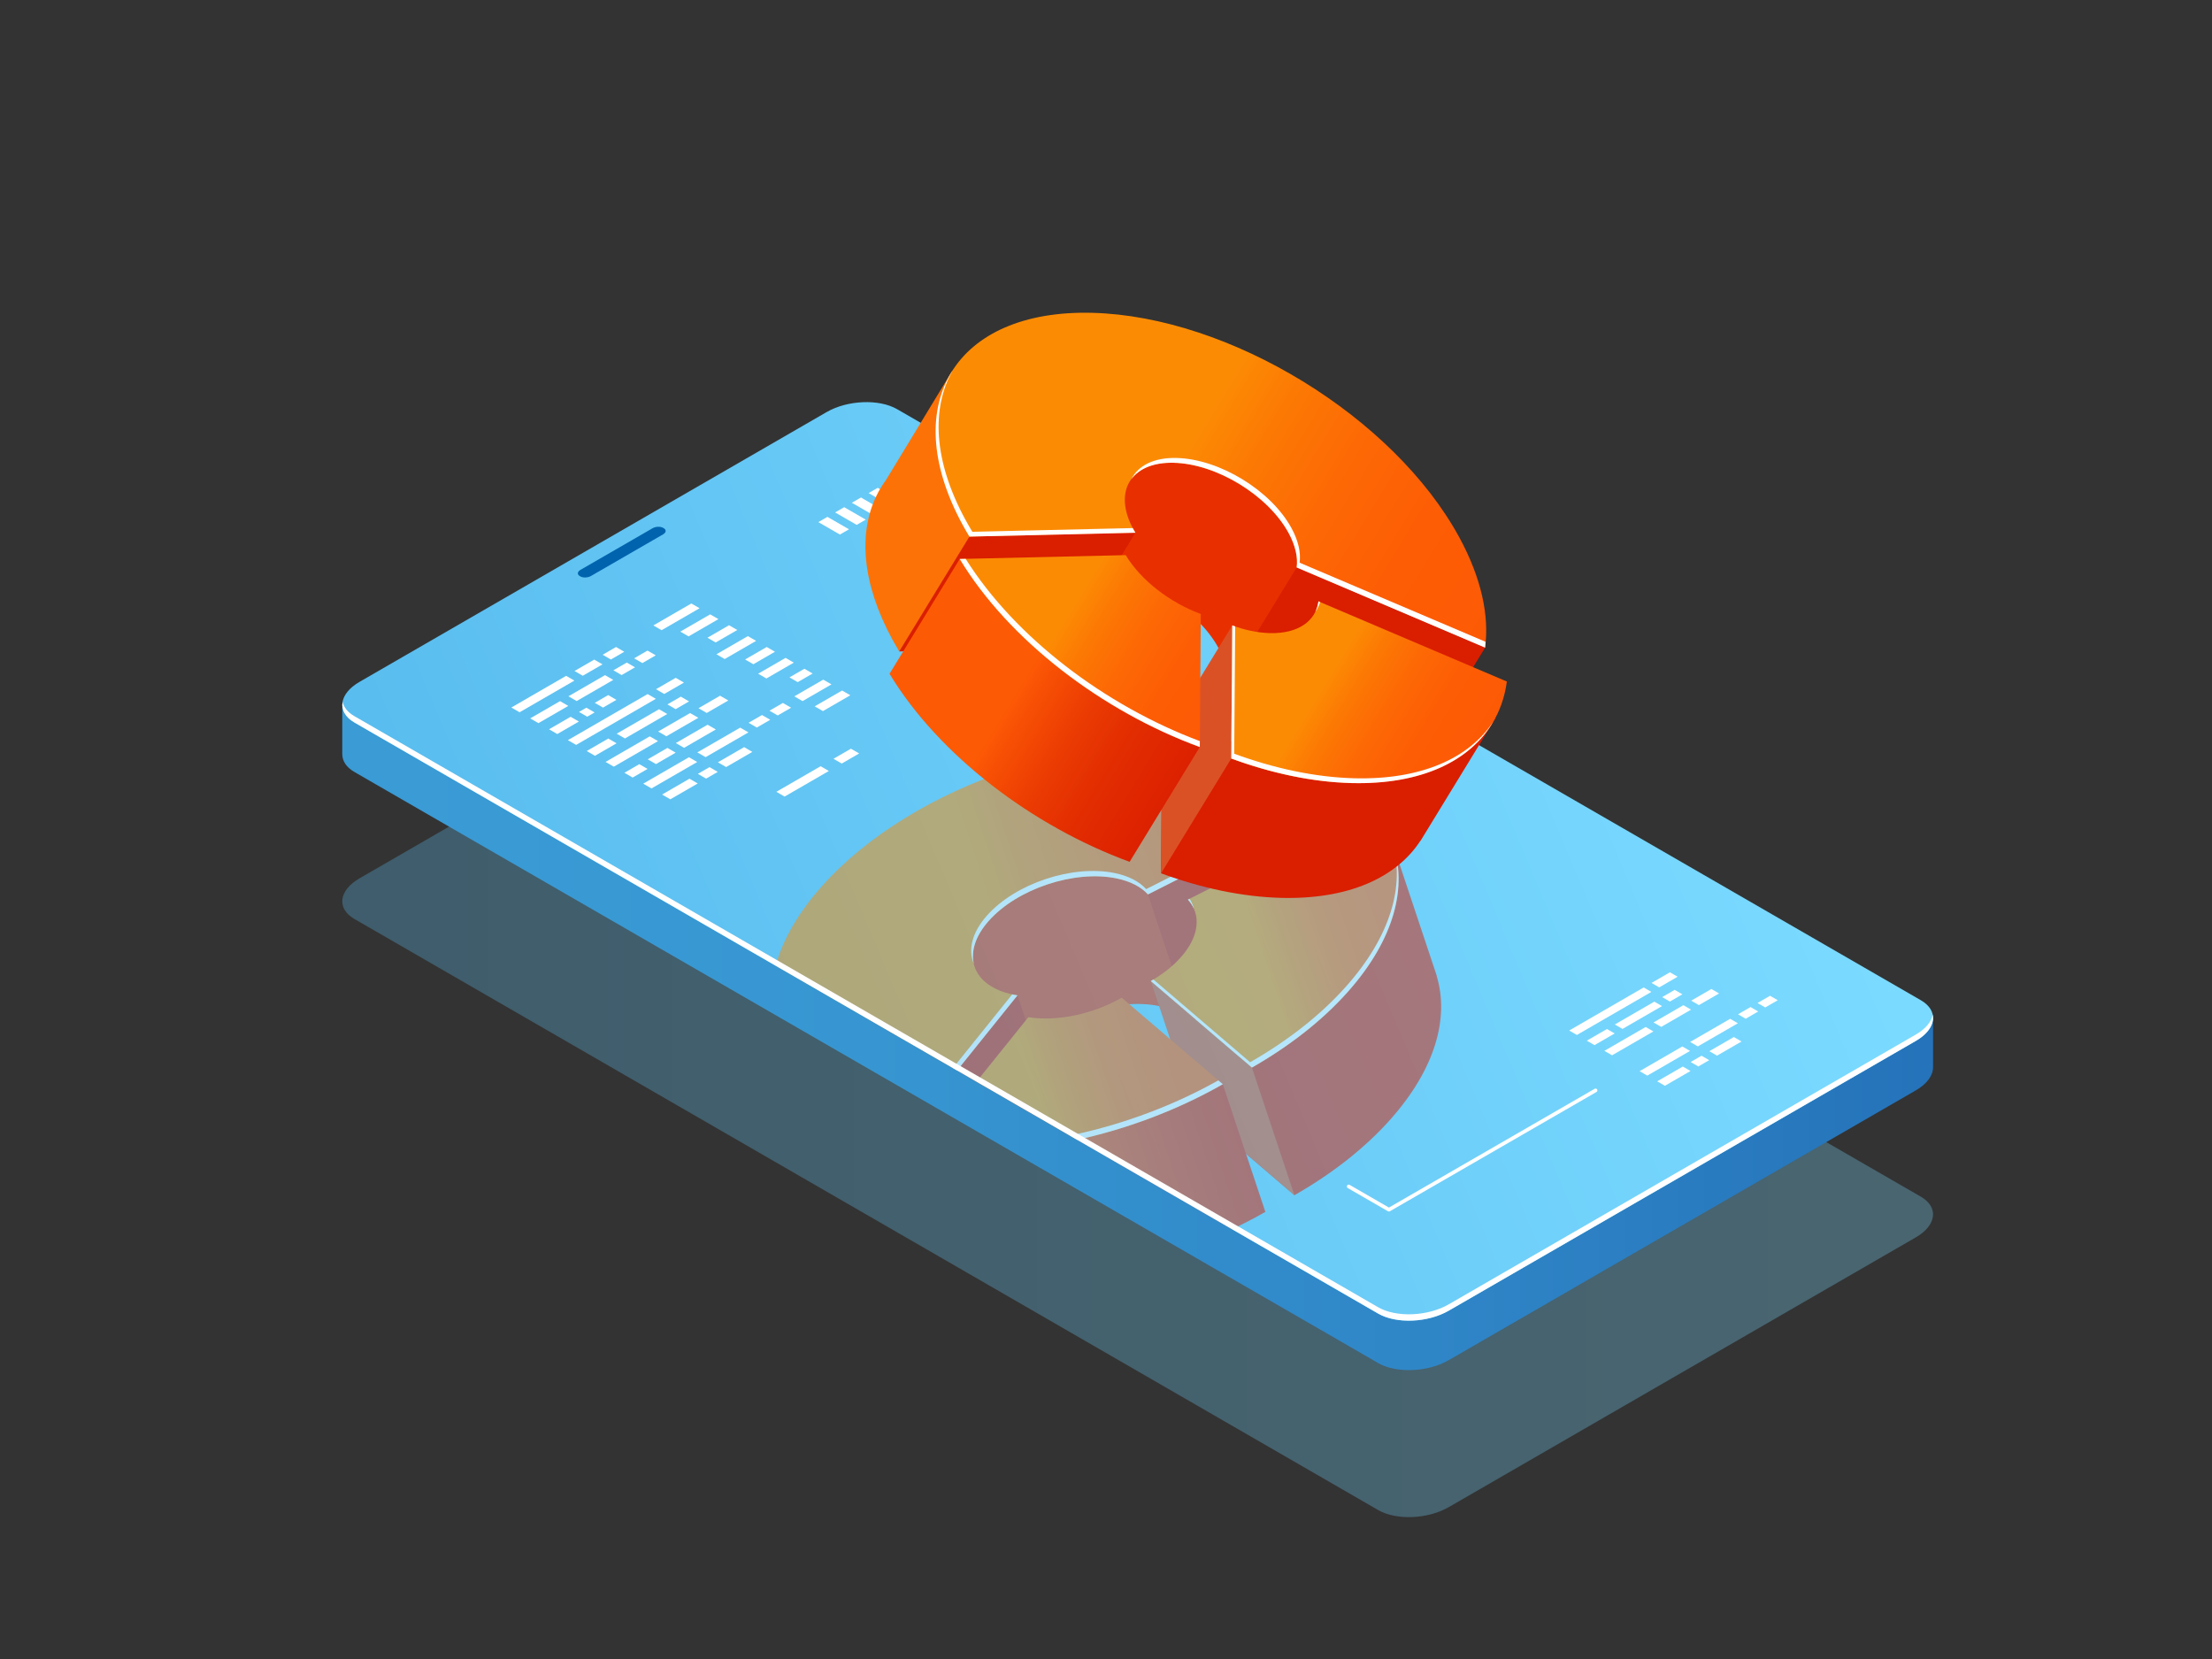 <svg xmlns="http://www.w3.org/2000/svg" xmlns:xlink="http://www.w3.org/1999/xlink" id="&#xD1;&#xEB;&#xEE;&#xE9;_1" x="0px" y="0px" viewBox="0 0 600 450" style="enable-background:new 0 0 600 450;" xml:space="preserve"><rect x="0" y="0" width="600" height="450" fill="#333333" stroke="none"/><g>	<g>		<linearGradient id="SVGID_1_" gradientUnits="userSpaceOnUse" x1="92.838" y1="286.94" x2="524.334" y2="286.94">			<stop offset="0" style="stop-color:#59BDEF"></stop>			<stop offset="1" style="stop-color:#7BDAFF"></stop>		</linearGradient>		<path style="opacity:0.3;fill:url(#SVGID_1_);" d="M519.653,335.639l-126.692,73.175c-5.659,3.267-14.22,3.622-19.121,0.793   L96.147,249.281c-4.901-2.83-4.286-7.772,1.373-11.04l126.692-73.175c5.659-3.267,14.22-3.622,19.121-0.793L521.025,324.6   C525.927,327.43,525.312,332.372,519.653,335.639z"></path>					<linearGradient id="SVGID_00000106145701164251999690000001832412806670348702_" gradientUnits="userSpaceOnUse" x1="108.982" y1="247.066" x2="522.739" y2="247.066">			<stop offset="0" style="stop-color:#3A9BD5"></stop>			<stop offset="0.3" style="stop-color:#3796D1"></stop>			<stop offset="0.673" style="stop-color:#2F86C7"></stop>			<stop offset="1" style="stop-color:#2573BA"></stop>		</linearGradient>		<path style="fill:url(#SVGID_00000106145701164251999690000001832412806670348702_);" d="M524.334,276.111l-26.101-4.544   L243.332,124.4c-4.901-2.83-13.462-2.475-19.121,0.793l-118.079,68.202l-13.292-2.314l-0.001,13.503l0.012,0.002   c-0.01,1.806,1.065,3.533,3.296,4.821L373.84,369.733c4.901,2.829,13.462,2.475,19.121-0.793l126.692-73.175   c3.143-1.814,4.723-4.145,4.674-6.344l0.008,0.001V276.111z"></path>					<linearGradient id="SVGID_00000012448537096805665560000015060993421134686599_" gradientUnits="userSpaceOnUse" x1="1784.803" y1="-245.947" x2="2025.94" y2="-118.892" gradientTransform="matrix(1 -0.577 0.866 0.5 -1439.655 1425.206)">			<stop offset="0" style="stop-color:#59BDEF"></stop>			<stop offset="1" style="stop-color:#7BDAFF"></stop>		</linearGradient>		<path style="fill:url(#SVGID_00000012448537096805665560000015060993421134686599_);" d="M519.653,282.352l-126.692,73.175   c-5.659,3.267-14.22,3.622-19.121,0.793L96.147,195.993c-4.901-2.83-4.286-7.772,1.373-11.039l126.692-73.175   c5.659-3.267,14.22-3.622,19.121-0.793l277.693,160.326C525.927,274.142,525.312,279.084,519.653,282.352z"></path>		<path style="fill:#0063AD;" d="M179.854,144.945l-19.551,11.288c-0.849,0.49-2.133,0.543-2.868,0.119l-0.199-0.115   c-0.735-0.424-0.643-1.166,0.206-1.656l19.551-11.288c0.849-0.49,2.133-0.543,2.868-0.119l0.199,0.115   C180.795,143.714,180.703,144.455,179.854,144.945z"></path>	</g>	<g style="opacity:0.5;">		<defs>			<path id="SVGID_00000124121952455463684180000003748040308444445841_" style="opacity:0.5;" d="M519.653,282.352l-126.692,73.175    c-5.659,3.267-14.22,3.622-19.121,0.793L96.147,195.993c-4.901-2.83-4.286-7.772,1.373-11.039l126.692-73.175    c5.659-3.267,14.22-3.622,19.121-0.793l277.693,160.326C525.927,274.142,525.312,279.084,519.653,282.352z"></path>		</defs>		<clipPath id="SVGID_00000053526568704527084110000002349953907494446752_">			<use xlink:href="#SVGID_00000124121952455463684180000003748040308444445841_" style="overflow:visible;"></use>		</clipPath>		<g style="clip-path:url(#SVGID_00000053526568704527084110000002349953907494446752_);">			<g>				<path style="fill:#FD7207;" d="M234.356,275.131c-4.23,4.77-7.432,9.56-9.689,14.264l-14.261-9.686l11.024,32.76     c0.378,1.566,0.893,3.089,1.536,4.566l0.019,0.056l0.011,0.007c4.57,10.425,15.697,18.483,32.662,21.956     c1.202,0.246,2.42,0.463,3.649,0.657l17.537-21.809c-9.71-17.868-23.294-33.085-37.66-47.768     C237.487,271.756,235.872,273.421,234.356,275.131z"></path>				<path style="fill:#E82F00;" d="M345.077,238.239c-10.428-2.135-21.929-2.301-33.613-0.808l-6.119-5.499l-36.304,4.11     l-11.734,20.316c-6.693,4.087-12.823,8.71-18.124,13.777c14.366,14.682,27.95,29.9,37.66,47.768l10.684-13.286     c-0.384-0.061-0.765-0.129-1.141-0.205c-11.401-2.334-14.384-11.285-6.662-19.991c7.722-8.706,23.224-13.871,34.625-11.537     c3.846,0.787,6.729,2.329,8.571,4.359l49.565-25.064C366.594,245.688,357.374,240.757,345.077,238.239z"></path>									<linearGradient id="SVGID_00000016790137938757475010000003401082798709940376_" gradientUnits="userSpaceOnUse" x1="1069.159" y1="-723.294" x2="1231.634" y2="-723.294" gradientTransform="matrix(0.949 -0.316 0.316 0.949 -577.065 1298.481)">					<stop offset="0.403" style="stop-color:#FC8B04"></stop>					<stop offset="0.51" style="stop-color:#FC7904"></stop>					<stop offset="0.656" style="stop-color:#FD6805"></stop>					<stop offset="0.813" style="stop-color:#FD5D05"></stop>					<stop offset="1" style="stop-color:#FD5A05"></stop>				</linearGradient>				<path style="fill:url(#SVGID_00000016790137938757475010000003401082798709940376_);" d="M275.989,269.991     c-0.384-0.061-0.765-0.128-1.141-0.206c-11.401-2.334-14.383-11.284-6.662-19.991c7.722-8.706,23.224-13.871,34.625-11.537     c3.846,0.787,6.729,2.329,8.571,4.359l49.565-25.064c-5.891-6.49-15.111-11.422-27.409-13.939     c-36.457-7.465-86.028,9.053-110.721,36.892c-24.692,27.84-15.155,56.459,21.302,63.924c1.202,0.246,2.419,0.463,3.649,0.657     L275.989,269.991z"></path>				<polygon style="fill:#DA1E00;" points="287.526,304.616 275.989,269.991 247.769,305.086 259.306,339.712     "></polygon>				<polygon style="fill:#DA1E00;" points="322.92,277.242 311.383,242.617 360.948,217.553 372.485,252.178     "></polygon>			</g>			<g>				<path style="fill:#DA1E00;" d="M377.395,227.706c0,0-14.486,29.935-14.851,30.209c-0.15,0.113,0.628,2.546,1.594,5.366     l-30.385,15.365c3.62,3.987,3.208,9.862-1.91,15.632c-2.186,2.465-4.997,4.646-8.162,6.453l27.431,23.471     c10.118-5.78,19.107-12.752,26.099-20.635c12.089-13.63,15.943-27.436,12.476-38.865l0.033-0.011L377.395,227.706z"></path>				<polygon style="fill:#DB5126;" points="312.143,266.105 323.681,300.73 351.112,324.202 339.574,289.576     "></polygon>									<linearGradient id="SVGID_00000116219358685663143130000001952072714306733215_" gradientUnits="userSpaceOnUse" x1="1169.983" y1="-695.841" x2="1244.029" y2="-695.841" gradientTransform="matrix(0.949 -0.316 0.316 0.949 -577.065 1298.481)">					<stop offset="0.403" style="stop-color:#FC8B04"></stop>					<stop offset="0.51" style="stop-color:#FC7904"></stop>					<stop offset="0.656" style="stop-color:#FD6805"></stop>					<stop offset="0.813" style="stop-color:#FD5D05"></stop>					<stop offset="1" style="stop-color:#FD5A05"></stop>				</linearGradient>				<path style="fill:url(#SVGID_00000116219358685663143130000001952072714306733215_);" d="M339.574,289.576     c10.118-5.78,19.107-12.752,26.099-20.635c16.363-18.449,17.681-37.234,6.107-49.985l-49.565,25.064     c3.619,3.988,3.207,9.862-1.91,15.632c-2.186,2.465-4.997,4.646-8.161,6.453L339.574,289.576z"></path>			</g>							<linearGradient id="SVGID_00000093172385620878315230000002995730584328453808_" gradientUnits="userSpaceOnUse" x1="1090.385" y1="-650.851" x2="1200.547" y2="-650.851" gradientTransform="matrix(0.949 -0.316 0.316 0.949 -577.065 1298.481)">				<stop offset="0.358" style="stop-color:#FD5A05"></stop>				<stop offset="0.38" style="stop-color:#FA5505"></stop>				<stop offset="0.517" style="stop-color:#EC3D03"></stop>				<stop offset="0.661" style="stop-color:#E22C01"></stop>				<stop offset="0.816" style="stop-color:#DC2100"></stop>				<stop offset="1" style="stop-color:#DA1E00"></stop>			</linearGradient>			<path style="fill:url(#SVGID_00000093172385620878315230000002995730584328453808_);" d="M250.716,311.008l11.538,34.626    c25.495,4.033,56.534-2.954,80.973-16.914l-11.537-34.625L250.716,311.008z"></path>							<linearGradient id="SVGID_00000089572111018131239560000007100918617758766223_" gradientUnits="userSpaceOnUse" x1="1097.509" y1="-681.288" x2="1179.679" y2="-681.288" gradientTransform="matrix(0.949 -0.316 0.316 0.949 -577.065 1298.481)">				<stop offset="0.403" style="stop-color:#FC8B04"></stop>				<stop offset="0.51" style="stop-color:#FC7904"></stop>				<stop offset="0.656" style="stop-color:#FD6805"></stop>				<stop offset="0.813" style="stop-color:#FD5D05"></stop>				<stop offset="1" style="stop-color:#FD5A05"></stop>			</linearGradient>			<path style="fill:url(#SVGID_00000089572111018131239560000007100918617758766223_);" d="M331.689,294.094l-27.431-23.471    c-7.643,4.366-17.349,6.551-25.322,5.289l-28.22,35.096C276.211,315.041,307.25,308.054,331.689,294.094z"></path>			<g>				<path style="fill:#FFFFFF;" d="M310.899,241.167c-1.842-2.03-4.726-3.572-8.571-4.359c-11.401-2.335-26.903,2.831-34.625,11.537     c-4.119,4.644-5.165,9.348-3.539,13.09c-0.825-3.471,0.419-7.578,4.022-11.639c7.722-8.706,23.224-13.871,34.625-11.537     c3.846,0.787,6.729,2.329,8.571,4.359l49.565-25.064c-0.351-0.387-0.753-0.749-1.127-1.125L310.899,241.167z"></path>				<path style="fill:#FFFFFF;" d="M274.562,269.713l-27.277,33.923c-1.229-0.194-2.447-0.411-3.649-0.657     c-17.848-3.654-29.224-12.386-33.311-23.607c3.609,11.917,15.184,21.247,33.794,25.057c1.202,0.246,2.42,0.463,3.649,0.657     l28.22-35.096c-0.384-0.061-0.765-0.128-1.141-0.206C274.748,269.765,274.661,269.735,274.562,269.713z"></path>			</g>			<g>				<path style="fill:#FFFFFF;" d="M322.663,243.794l-0.448,0.227c0.697,0.768,1.241,1.608,1.634,2.501     C323.615,245.557,323.217,244.643,322.663,243.794z"></path>				<path style="fill:#FFFFFF;" d="M365.19,267.491c-6.992,7.883-15.98,14.855-26.099,20.635l-26.244-22.456     c-0.237,0.142-0.462,0.297-0.703,0.435l27.431,23.471c10.118-5.78,19.107-12.752,26.099-20.635     c12.566-14.168,16.227-28.523,12.023-40.202C381.103,240.145,377.24,253.905,365.19,267.491z"></path>			</g>			<path style="fill:#FFFFFF;" d="M251.726,309.751l-1.01,1.257c25.495,4.033,56.534-2.954,80.973-16.914l-1.224-1.047    C306.614,306.464,276.68,313.255,251.726,309.751z"></path>		</g>	</g>	<path style="fill:#FFFFFF;" d="M519.653,280.625L392.961,353.8c-5.659,3.267-14.22,3.622-19.121,0.793L96.147,194.266  c-1.852-1.069-2.914-2.441-3.216-3.909c-0.389,2.095,0.651,4.155,3.216,5.636L373.84,356.319c4.901,2.83,13.462,2.475,19.121-0.793  l126.692-73.175c3.521-2.033,5.086-4.713,4.589-7.131C523.887,277.13,522.35,279.067,519.653,280.625z"></path></g><g>	<polygon style="fill:#FFFFFF;" points="230.288,143.572 227.82,144.997 221.973,141.622 224.441,140.196  "></polygon>	<polygon style="fill:#FFFFFF;" points="234.835,140.947 232.367,142.372 226.52,138.996 228.989,137.571  "></polygon>	<polygon style="fill:#FFFFFF;" points="239.382,138.321 236.914,139.747 231.067,136.371 233.536,134.946  "></polygon>	<polygon style="fill:#FFFFFF;" points="243.929,135.696 241.461,137.121 235.614,133.746 238.083,132.321  "></polygon></g><g>	<g>		<path style="fill:#FD7207;" d="M277.211,115.99c-6.373-0.161-12.099,0.479-17.152,1.785l-1.785-17.146l-17.944,29.543   c-0.954,1.298-1.786,2.673-2.501,4.117l-0.031,0.051l0.002,0.013c-5.026,10.213-4.015,23.914,4.262,39.124   c0.586,1.077,1.206,2.148,1.849,3.213l27.978-0.647c7.404-18.94,10.285-39.134,12.252-59.581   C281.81,116.209,279.496,116.048,277.211,115.99z"></path>		<path style="fill:#E82F00;" d="M376.778,176.872c-5.088-9.349-12.374-18.25-21.045-26.222l0.261-8.223l-26.54-25.109   l-23.096,4.122c-7.439-2.484-14.924-4.191-22.215-4.979c-1.968,20.447-4.849,40.641-12.252,59.581l17.045-0.394   c-0.201-0.333-0.395-0.668-0.578-1.005c-5.563-10.222-0.642-18.271,10.992-17.977c11.634,0.293,25.574,8.818,31.137,19.039   c1.877,3.448,2.556,6.646,2.191,9.363l51.108,21.745C384.95,198.126,382.778,187.897,376.778,176.872z"></path>					<linearGradient id="SVGID_00000030488407501201728980000000232003199713571762_" gradientUnits="userSpaceOnUse" x1="-146.924" y1="1162.032" x2="15.537" y2="1162.032" gradientTransform="matrix(0.853 0.522 -0.522 0.853 992.82 -819.004)">			<stop offset="0.403" style="stop-color:#FC8B04"></stop>			<stop offset="0.51" style="stop-color:#FC7904"></stop>			<stop offset="0.656" style="stop-color:#FD6805"></stop>			<stop offset="0.813" style="stop-color:#FD5D05"></stop>			<stop offset="1" style="stop-color:#FD5A05"></stop>		</linearGradient>		<path style="fill:url(#SVGID_00000030488407501201728980000000232003199713571762_);" d="M307.974,144.51   c-0.201-0.333-0.395-0.668-0.578-1.005c-5.563-10.222-0.642-18.271,10.992-17.977c11.634,0.293,25.574,8.818,31.137,19.04   c1.877,3.448,2.556,6.646,2.191,9.363l51.108,21.745c1.165-8.687-1.006-18.915-7.006-29.941   c-17.788-32.687-62.366-59.944-99.567-60.882c-37.201-0.938-52.937,24.8-35.148,57.486c0.586,1.077,1.206,2.148,1.849,3.213   L307.974,144.51z"></path>		<polygon style="fill:#DA1E00;" points="288.935,175.648 307.974,144.51 262.952,145.552 243.912,176.689   "></polygon>		<polygon style="fill:#DA1E00;" points="332.676,185.068 351.715,153.931 402.824,175.675 383.784,206.813   "></polygon>	</g>	<g>		<path style="fill:#DA1E00;" d="M405.661,194.795c0,0-32.225,8.216-32.67,8.113c-0.183-0.042-1.542,2.122-3.076,4.677   l-31.332-13.33c-0.716,5.337-5.473,8.808-13.183,8.614c-3.294-0.083-6.773-0.827-10.194-2.081l-0.267,36.101   c10.94,4.012,22.065,6.391,32.598,6.656c18.213,0.459,31.253-5.493,37.757-15.509l0.03,0.018L405.661,194.795z"></path>		<polygon style="fill:#DB5126;" points="334.246,169.65 315.207,200.788 314.94,236.889 333.979,205.751   "></polygon>					<linearGradient id="SVGID_00000011709383375711772370000008991967342364559749_" gradientUnits="userSpaceOnUse" x1="-46.109" y1="1189.484" x2="27.931" y2="1189.484" gradientTransform="matrix(0.853 0.522 -0.522 0.853 992.82 -819.004)">			<stop offset="0.403" style="stop-color:#FC8B04"></stop>			<stop offset="0.51" style="stop-color:#FC7904"></stop>			<stop offset="0.656" style="stop-color:#FD6805"></stop>			<stop offset="0.813" style="stop-color:#FD5D05"></stop>			<stop offset="1" style="stop-color:#FD5A05"></stop>		</linearGradient>		<path style="fill:url(#SVGID_00000011709383375711772370000008991967342364559749_);" d="M333.979,205.751   c10.94,4.011,22.065,6.391,32.598,6.656c24.652,0.621,39.865-10.478,42.155-27.546l-51.108-21.744   c-0.716,5.337-5.473,8.808-13.183,8.614c-3.294-0.083-6.773-0.827-10.194-2.081L333.979,205.751z"></path>	</g>			<linearGradient id="SVGID_00000045598910503166289220000005186666341403529403_" gradientUnits="userSpaceOnUse" x1="-125.701" y1="1234.469" x2="-15.548" y2="1234.469" gradientTransform="matrix(0.853 0.522 -0.522 0.853 992.82 -819.004)">		<stop offset="0.358" style="stop-color:#FD5A05"></stop>		<stop offset="0.38" style="stop-color:#FA5505"></stop>		<stop offset="0.517" style="stop-color:#EC3D03"></stop>		<stop offset="0.661" style="stop-color:#E22C01"></stop>		<stop offset="0.816" style="stop-color:#DC2100"></stop>		<stop offset="1" style="stop-color:#DA1E00"></stop>	</linearGradient>	<path style="fill:url(#SVGID_00000045598910503166289220000005186666341403529403_);" d="M260.323,151.622l-19.039,31.138  c13.348,22.093,38.695,41.323,65.119,51.012l19.039-31.137L260.323,151.622z"></path>			<linearGradient id="SVGID_00000146484037997212187060000012126541254441711032_" gradientUnits="userSpaceOnUse" x1="-118.577" y1="1204.035" x2="-36.414" y2="1204.035" gradientTransform="matrix(0.853 0.522 -0.522 0.853 992.82 -819.004)">		<stop offset="0.403" style="stop-color:#FC8B04"></stop>		<stop offset="0.51" style="stop-color:#FC7904"></stop>		<stop offset="0.656" style="stop-color:#FD6805"></stop>		<stop offset="0.813" style="stop-color:#FD5D05"></stop>		<stop offset="1" style="stop-color:#FD5A05"></stop>	</linearGradient>	<path style="fill:url(#SVGID_00000146484037997212187060000012126541254441711032_);" d="M325.442,202.634l0.267-36.101  c-8.264-3.03-16.19-9.044-20.364-15.953l-45.022,1.041C273.671,173.715,299.017,192.945,325.442,202.634z"></path>	<g>		<path style="fill:#FFFFFF;" d="M352.513,152.626c0.365-2.717-0.314-5.915-2.191-9.363c-5.563-10.222-19.503-18.746-31.137-19.04   c-6.206-0.157-10.476,2.076-12.289,5.73c2.123-2.868,6.064-4.563,11.492-4.426c11.633,0.293,25.574,8.818,31.137,19.039   c1.877,3.448,2.556,6.646,2.191,9.363l51.108,21.745c0.069-0.518,0.088-1.058,0.133-1.587L352.513,152.626z"></path>		<path style="fill:#FFFFFF;" d="M307.267,143.241l-43.517,1.007c-0.643-1.065-1.263-2.136-1.849-3.213   c-8.709-16.002-9.364-30.327-3.418-40.684c-6.786,10.44-6.459,25.303,2.621,41.988c0.586,1.077,1.206,2.148,1.849,3.213   l45.022-1.041c-0.201-0.333-0.395-0.668-0.578-1.005C307.347,143.416,307.314,143.33,307.267,143.241z"></path>	</g>	<g>		<path style="fill:#FFFFFF;" d="M358.086,163.314l-0.462-0.197c-0.138,1.028-0.429,1.985-0.859,2.862   C357.351,165.179,357.793,164.286,358.086,163.314z"></path>		<path style="fill:#FFFFFF;" d="M367.375,211.103c-10.534-0.266-21.658-2.645-32.598-6.656l0.256-34.539   c-0.262-0.09-0.525-0.162-0.786-0.257l-0.267,36.101c10.94,4.012,22.065,6.391,32.598,6.656   c18.932,0.477,32.267-5.975,38.487-16.717C398.539,205.647,385.529,211.561,367.375,211.103z"></path>	</g>	<path style="fill:#FFFFFF;" d="M261.935,151.584l-1.612,0.037c13.348,22.093,38.694,41.323,65.119,51.012l0.012-1.611  C299.823,191.434,275.338,172.922,261.935,151.584z"></path></g><g>	<polygon style="fill:#FFFFFF;" points="155.803,184.611 140.938,193.203 138.701,191.911 153.566,183.319  "></polygon>	<polygon style="fill:#FFFFFF;" points="163.427,180.205 158.075,183.298 155.837,182.006 161.189,178.913  "></polygon>	<polygon style="fill:#FFFFFF;" points="169.335,176.79 165.698,178.892 163.46,177.6 167.097,175.498  "></polygon>	<polygon style="fill:#FFFFFF;" points="154.149,191.472 146.049,196.154 143.812,194.862 151.912,190.18  "></polygon>	<polygon style="fill:#FFFFFF;" points="166.346,184.422 156.42,190.159 154.183,188.867 164.109,183.13  "></polygon>	<polygon style="fill:#FFFFFF;" points="172.254,181.008 168.617,183.11 166.38,181.818 170.017,179.716  "></polygon>	<polygon style="fill:#FFFFFF;" points="177.876,177.758 174.239,179.86 172.002,178.568 175.639,176.466  "></polygon>	<polygon style="fill:#FFFFFF;" points="157.021,195.717 151.16,199.104 148.923,197.813 154.783,194.425  "></polygon>	<polygon style="fill:#FFFFFF;" points="161.295,193.247 159.292,194.404 157.054,193.113 159.057,191.955  "></polygon>	<polygon style="fill:#FFFFFF;" points="167.203,189.832 163.566,191.934 161.328,190.643 164.965,188.54  "></polygon>	<polygon style="fill:#FFFFFF;" points="175.654,208.567 171.605,210.908 169.367,209.616 173.417,207.275  "></polygon>	<polygon style="fill:#FFFFFF;" points="183.278,204.161 177.926,207.254 175.688,205.962 181.04,202.869  "></polygon>	<polygon style="fill:#FFFFFF;" points="194.173,197.864 185.549,202.848 183.311,201.556 191.935,196.572  "></polygon>	<polygon style="fill:#FFFFFF;" points="179.456,170.94 189.763,164.983 187.526,163.691 177.218,169.648  "></polygon>	<polygon style="fill:#FFFFFF;" points="186.775,172.615 194.874,167.934 192.637,166.642 184.537,171.323  "></polygon>	<polygon style="fill:#FFFFFF;" points="194.125,174.271 199.985,170.885 197.748,169.593 191.887,172.98  "></polygon>	<polygon style="fill:#FFFFFF;" points="196.572,178.762 205.096,173.835 202.859,172.544 194.335,177.471  "></polygon>	<polygon style="fill:#FFFFFF;" points="204.347,180.173 210.207,176.786 207.97,175.495 202.109,178.882  "></polygon>	<polygon style="fill:#FFFFFF;" points="207.886,184.033 215.318,179.737 213.081,178.445 205.648,182.741  "></polygon>	<polygon style="fill:#FFFFFF;" points="216.38,185.029 220.43,182.688 218.192,181.396 214.142,183.737  "></polygon>	<polygon style="fill:#FFFFFF;" points="217.693,190.174 225.54,185.639 223.303,184.347 215.456,188.883  "></polygon>	<polygon style="fill:#FFFFFF;" points="223.219,192.885 230.651,188.59 228.414,187.298 220.982,191.594  "></polygon>	<g>		<polygon style="fill:#FFFFFF;" points="177.902,189.553 156.271,202.055 154.034,200.764 175.665,188.261   "></polygon>		<polygon style="fill:#FFFFFF;" points="185.526,185.147 180.173,188.24 177.936,186.948 183.288,183.855   "></polygon>		<polygon style="fill:#FFFFFF;" points="167.243,201.619 161.383,205.006 159.145,203.714 165.005,200.327   "></polygon>		<polygon style="fill:#FFFFFF;" points="180.996,193.669 169.514,200.306 167.277,199.014 178.759,192.378   "></polygon>		<polygon style="fill:#FFFFFF;" points="186.904,190.255 183.268,192.357 181.03,191.065 184.667,188.963   "></polygon>		<polygon style="fill:#FFFFFF;" points="178.484,201.027 166.493,207.957 164.256,206.665 176.247,199.735   "></polygon>		<polygon style="fill:#FFFFFF;" points="189.427,194.702 180.755,199.714 178.518,198.422 187.189,193.41   "></polygon>		<polygon style="fill:#FFFFFF;" points="197.558,190.002 191.698,193.389 189.46,192.098 195.321,188.71   "></polygon>		<polygon style="fill:#FFFFFF;" points="189.121,206.689 176.716,213.859 174.478,212.567 186.884,205.397   "></polygon>		<polygon style="fill:#FFFFFF;" points="203.016,198.658 191.392,205.376 189.155,204.084 200.779,197.366   "></polygon>		<polygon style="fill:#FFFFFF;" points="208.924,195.243 205.287,197.345 203.049,196.053 206.686,193.951   "></polygon>		<polygon style="fill:#FFFFFF;" points="214.594,191.966 210.957,194.068 208.719,192.776 212.356,190.674   "></polygon>		<polygon style="fill:#FFFFFF;" points="189.259,212.514 181.827,216.81 179.589,215.518 187.022,211.222   "></polygon>		<polygon style="fill:#FFFFFF;" points="194.691,209.374 191.53,211.201 189.293,209.909 192.454,208.083   "></polygon>		<polygon style="fill:#FFFFFF;" points="204.077,203.949 196.962,208.062 194.725,206.77 201.84,202.658   "></polygon>	</g>	<polygon style="fill:#FFFFFF;" points="224.826,209.129 212.82,216.068 210.582,214.777 222.589,207.837  "></polygon>	<polygon style="fill:#FFFFFF;" points="233.049,204.376 228.32,207.109 226.083,205.818 230.812,203.084  "></polygon></g><g>	<polygon style="fill:#FFFFFF;" points="447.937,269.051 427.728,280.731 425.638,279.525 445.846,267.845  "></polygon>	<polygon style="fill:#FFFFFF;" points="455.059,264.935 450.058,267.825 447.968,266.618 452.968,263.728  "></polygon>	<polygon style="fill:#FFFFFF;" points="437.978,280.324 432.503,283.488 430.413,282.281 435.888,279.117  "></polygon>	<polygon style="fill:#FFFFFF;" points="450.827,272.897 440.1,279.097 438.01,277.891 448.737,271.69  "></polygon>	<polygon style="fill:#FFFFFF;" points="456.347,269.707 452.949,271.671 450.859,270.464 454.256,268.5  "></polygon>	<polygon style="fill:#FFFFFF;" points="448.48,279.77 437.278,286.245 435.188,285.038 446.39,278.563  "></polygon>	<polygon style="fill:#FFFFFF;" points="458.703,273.862 450.602,278.544 448.512,277.337 456.613,272.655  "></polygon>	<polygon style="fill:#FFFFFF;" points="466.3,269.471 460.825,272.635 458.735,271.428 464.21,268.264  "></polygon>	<polygon style="fill:#FFFFFF;" points="458.418,285.06 446.828,291.759 444.738,290.552 456.327,283.853  "></polygon>	<polygon style="fill:#FFFFFF;" points="471.398,277.557 460.539,283.834 458.449,282.627 469.308,276.35  "></polygon>	<polygon style="fill:#FFFFFF;" points="476.918,274.367 473.52,276.331 471.43,275.124 474.828,273.16  "></polygon>	<polygon style="fill:#FFFFFF;" points="482.215,271.306 478.817,273.27 476.727,272.063 480.125,270.099  "></polygon>	<polygon style="fill:#FFFFFF;" points="458.547,290.502 451.603,294.515 449.513,293.309 456.457,289.295  "></polygon>	<polygon style="fill:#FFFFFF;" points="463.621,287.569 460.668,289.276 458.578,288.069 461.531,286.362  "></polygon>	<polygon style="fill:#FFFFFF;" points="472.39,282.501 465.743,286.343 463.653,285.136 470.3,281.294  "></polygon></g><path style="fill:#FFFFFF;" d="M376.745,328.625c-0.086,0-0.173-0.022-0.25-0.067l-10.908-6.298 c-0.239-0.138-0.321-0.443-0.183-0.683c0.138-0.238,0.444-0.321,0.683-0.183l10.658,6.153l55.797-32.213 c0.238-0.14,0.545-0.058,0.683,0.183c0.139,0.239,0.057,0.545-0.183,0.683l-56.047,32.357 C376.918,328.603,376.831,328.625,376.745,328.625z"></path></svg>